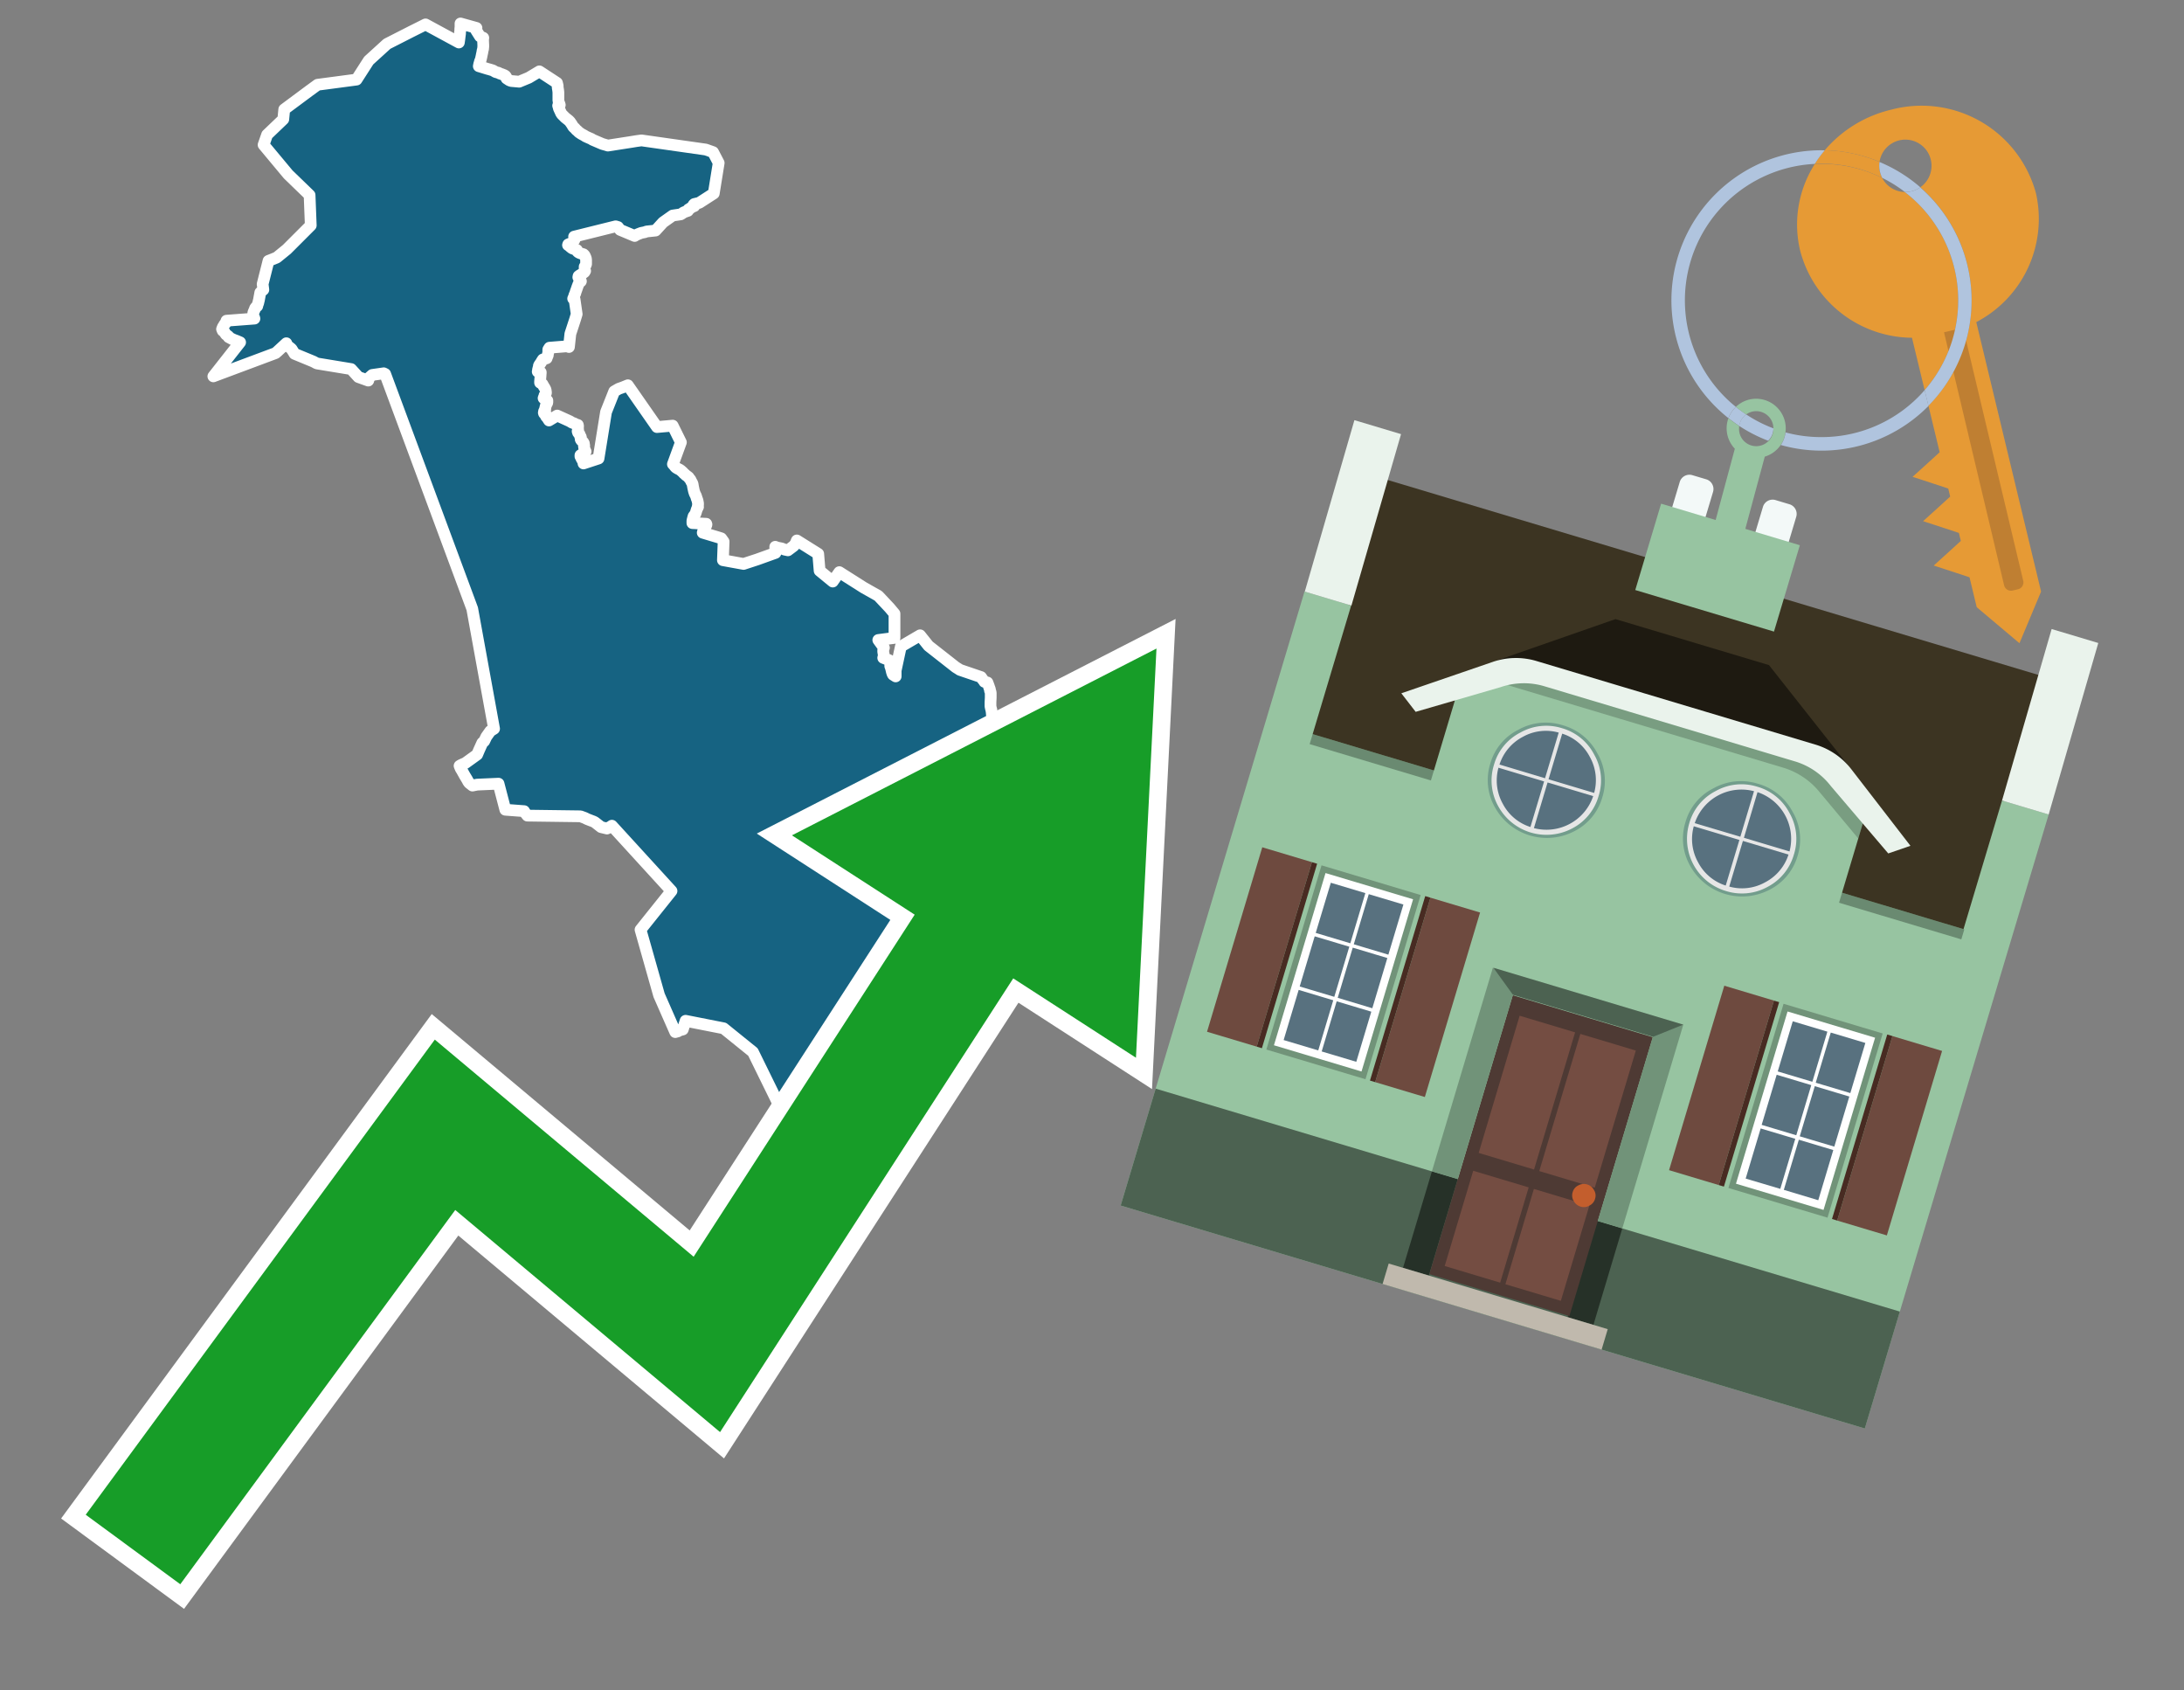<svg id="Text" xmlns="http://www.w3.org/2000/svg" width="93.05" height="72" viewBox="0 0 93.05 72"><rect x="0" y="0" width="93.05" height="72" fill="#808080" stroke="none"/><polygon points="13.24,9.6 13.19,8.31 12.28,7.43 11.23,6.17 11.38,5.74 12.07,5.08 12.11,4.66 13.16,3.88 13.53,3.61 15.19,3.39 15.71,2.58 16.49,1.87 17.53,1.34 18.13,1.04 19.55,1.81 19.57,1.67 19.59,1.5 19.6,1.43 19.6,1.38 19.61,1.31 19.61,1.25 19.62,1.14 19.62,1.11 19.62,1.07 19.62,1 20.3,1.19 20.28,1.28 20.45,1.55 20.59,1.61 20.58,1.7 20.59,1.92 20.59,1.95 20.59,1.99 20.58,2.09 20.56,2.16 20.55,2.23 20.53,2.32 20.51,2.42 20.48,2.55 20.45,2.61 20.44,2.66 20.43,2.69 20.42,2.72 20.41,2.77 20.4,2.82 20.5,2.85 20.63,2.89 20.76,2.93 20.87,2.96 21,3 21.12,3.07 21.24,3.1 21.29,3.13 21.38,3.16 21.48,3.2 21.53,3.23 21.56,3.27 21.58,3.34 21.7,3.42 21.78,3.45 22.12,3.48 22.53,3.31 22.98,3.04 23.73,3.53 23.76,3.65 23.76,3.69 23.76,3.72 23.78,3.84 23.79,3.93 23.79,3.97 23.79,4.03 23.79,4.1 23.79,4.13 23.79,4.18 23.79,4.23 23.79,4.28 23.8,4.31 23.8,4.34 23.83,4.41 23.84,4.44 23.85,4.47 23.78,4.5 23.8,4.56 23.81,4.61 23.86,4.72 23.88,4.76 23.9,4.81 23.94,4.87 23.97,4.9 24.02,4.95 24.08,5.01 24.23,5.13 24.28,5.18 24.35,5.28 24.37,5.31 24.41,5.38 24.44,5.42 24.48,5.45 24.56,5.54 24.6,5.57 24.67,5.64 24.72,5.67 24.76,5.7 24.89,5.77 24.95,5.81 25.06,5.86 25.2,5.92 25.24,5.95 25.52,6.07 25.59,6.1 25.66,6.13 25.9,6.2 26.93,6.04 27.11,6.01 27.33,5.98 30.07,6.37 30.38,6.48 30.62,6.94 30.41,8.24 29.79,8.64 29.58,8.69 29.55,8.72 29.57,8.75 29.58,8.78 29.5,8.81 29.45,8.84 29.4,8.88 29.33,8.92 29.33,8.95 29.31,8.98 29.22,9.01 29.12,9.05 29.08,9.08 29,9.13 28.66,9.18 28.25,9.47 27.93,9.82 27.55,9.86 27.47,9.89 27.32,9.92 27.19,9.97 27.08,10.02 27.04,10.05 26.42,9.79 26.39,9.75 26.36,9.71 26.33,9.67 26.23,9.64 24.46,10.08 24.49,10.11 24.5,10.14 24.49,10.17 24.48,10.2 24.45,10.26 24.41,10.3 24.38,10.33 24.33,10.36 24.21,10.41 24.2,10.44 24.25,10.47 24.29,10.51 24.34,10.55 24.38,10.58 24.58,10.65 24.59,10.68 24.6,10.71 24.63,10.74 24.68,10.77 24.76,10.8 24.86,10.83 24.89,10.86 24.92,10.9 24.93,10.93 24.96,11 24.97,11.07 24.97,11.16 24.97,11.21 24.97,11.25 24.95,11.3 24.93,11.33 24.91,11.36 24.91,11.41 24.91,11.46 24.91,11.5 24.93,11.54 24.9,11.59 24.86,11.62 24.82,11.65 24.74,11.7 24.69,11.73 24.65,11.76 24.64,11.81 24.67,11.85 24.69,11.88 24.71,11.91 24.74,11.95 24.75,11.98 24.72,12.01 24.67,12.04 24.66,12.07 24.63,12.14 24.62,12.17 24.6,12.22 24.59,12.25 24.57,12.31 24.53,12.42 24.51,12.49 24.5,12.52 24.48,12.55 24.47,12.59 24.46,12.62 24.45,12.65 24.42,12.72 24.48,12.75 24.57,13.38 24.5,13.61 24.3,14.22 24.24,14.78 24.16,14.75 23.41,14.81 23.36,14.89 23.36,14.94 23.36,15.01 23.34,15.1 23.34,15.13 23.32,15.18 23.3,15.22 23.29,15.26 23.13,15.31 23.11,15.34 23.09,15.37 23.05,15.44 23,15.51 22.98,15.54 22.96,15.58 22.96,15.61 22.94,15.68 22.92,15.76 22.92,15.8 22.91,15.83 23.04,15.86 23.03,16 23.01,16.25 23.01,16.3 23.11,16.36 23.16,16.45 23.21,16.53 23.24,16.59 23.25,16.63 23.26,16.71 23.26,16.74 23.24,16.77 23.23,16.8 23.2,16.84 23.19,16.89 23.17,16.93 23.16,16.96 23.2,17 23.27,17.03 23.32,17.06 23.32,17.11 23.32,17.14 23.31,17.17 23.28,17.22 23.26,17.27 23.25,17.3 23.24,17.34 23.23,17.39 23.22,17.42 23.23,17.45 23.21,17.48 23.18,17.52 23.17,17.58 23.18,17.61 23.25,17.64 23.24,17.67 23.26,17.73 23.3,17.78 23.34,17.82 23.35,17.85 23.37,17.88 23.39,17.91 23.74,17.7 24.27,17.94 24.32,17.97 24.37,18 24.48,18.04 24.52,18.07 24.62,18.1 24.63,18.16 24.62,18.22 24.62,18.25 24.63,18.3 24.62,18.33 24.61,18.37 24.62,18.4 24.63,18.43 24.66,18.46 24.69,18.49 24.7,18.52 24.71,18.57 24.74,18.6 24.75,18.63 24.74,18.68 24.74,18.71 24.76,18.75 24.79,18.78 24.83,18.81 24.87,18.87 24.88,18.9 24.88,18.95 24.89,18.98 24.88,19.01 24.89,19.04 24.89,19.08 24.9,19.13 24.92,19.16 24.92,19.19 24.95,19.23 24.92,19.26 24.87,19.29 24.83,19.32 24.79,19.35 24.73,19.39 24.73,19.44 24.75,19.47 24.76,19.5 24.79,19.56 24.81,19.59 24.83,19.63 24.85,19.67 24.87,19.71 24.86,19.74 25.5,19.53 25.82,17.55 26.17,16.67 26.36,16.56 26.53,16.5 26.75,16.41 27.99,18.19 28.66,18.13 29.01,18.84 28.67,19.77 28.7,19.8 28.74,19.85 28.78,19.9 28.82,19.93 28.87,19.96 28.95,20 29.01,20.04 29.04,20.07 29.1,20.12 29.12,20.15 29.18,20.2 29.22,20.24 29.29,20.29 29.34,20.33 29.36,20.37 29.4,20.41 29.42,20.44 29.44,20.48 29.45,20.51 29.49,20.57 29.5,20.6 29.51,20.63 29.53,20.75 29.56,20.89 29.57,20.93 29.6,21.02 29.65,21.12 29.67,21.18 29.68,21.22 29.7,21.27 29.71,21.3 29.72,21.33 29.73,21.39 29.74,21.43 29.74,21.46 29.74,21.51 29.73,21.55 29.74,21.59 29.72,21.63 29.69,21.69 29.68,21.72 29.67,21.75 29.65,21.82 29.63,21.88 29.61,21.91 29.58,21.95 29.55,21.99 29.53,22.06 29.51,22.14 29.5,22.18 29.5,22.24 29.5,22.28 30.09,22.31 30.1,22.34 30.09,22.38 30.06,22.43 30.02,22.51 29.99,22.58 29.96,22.62 29.94,22.69 30.64,22.9 30.73,22.93 30.83,23.07 30.8,23.86 31.68,24.02 32.26,23.83 33.04,23.55 33.03,23.29 33.1,23.32 33.3,23.36 33.43,23.41 33.57,23.44 33.81,23.26 33.84,23.23 33.86,23.2 33.89,23.16 33.91,23.12 33.95,23.02 34.86,23.59 34.92,24.31 35.48,24.77 35.76,24.37 36.8,25.03 37.42,25.38 37.9,25.89 38.11,26.14 38.11,27.17 37.42,27.26 37.66,27.59 37.63,27.68 37.63,27.76 37.64,27.81 37.65,27.88 37.65,27.93 37.65,27.96 37.63,28.02 37.86,28.11 37.93,28.15 37.95,28.21 37.94,28.25 37.93,28.3 37.93,28.34 37.93,28.37 37.96,28.45 38,28.62 38.02,28.68 38.03,28.71 38.05,28.74 38.16,28.81 38.16,28.56 38.38,27.54 39.2,27.06 39.56,27.51 40.72,28.42 40.85,28.5 40.89,28.53 41.8,28.84 41.84,28.9 41.86,28.93 41.9,28.98 41.93,29.01 41.94,29.04 42.07,29.07 42.1,29.15 42.13,29.23 42.14,29.26 42.15,29.3 42.17,29.34 42.18,29.39 42.18,29.42 42.2,29.46 42.21,29.52 42.21,29.59 42.21,29.63 42.21,29.68 42.21,29.72 42.2,29.91 42.2,30 42.2,30.08 42.21,30.13 42.22,30.18 42.24,30.24 42.24,30.28 42.25,30.31 42.26,30.43 42.27,30.54 42.27,30.58 42.28,30.64 42.29,30.69 42.3,30.76 42.31,30.83 42.31,30.88 42.32,30.92 42.34,30.98 42.35,31.01 42.36,31.07 42.36,31.11 42.36,31.2 42.37,31.25 42.4,31.31 42.44,31.43 42.46,31.5 42.5,31.61 42.52,31.67 42.54,31.72 42.57,31.81 42.58,31.86 42.59,31.89 42.61,32 42.62,32.05 42.63,32.1 42.66,32.2 42.67,32.28 42.68,32.31 42.68,32.35 42.68,32.39 41.96,32.42 41.6,32.46 41.69,32.54 41.87,32.7 41.97,32.78 42.06,32.85 42.15,32.91 42.18,32.94 42.24,32.99 42.31,33.06 42.34,33.09 42.38,33.13 42.41,33.16 41.7,33.51 40.03,34.31 39.6,34.92 39.2,35.1 39.07,35.14 38.88,35.37 38.85,35.4 38.76,35.34 38.66,35.44 38.64,35.48 38.61,35.53 38.67,35.58 38.63,35.64 38.58,35.72 38.52,35.69 38.46,35.75 38.49,35.78 38.51,35.81 38.54,35.84 38.59,35.89 38.63,35.92 38.69,35.95 38.71,35.98 38.72,36.02 38.69,36.05 38.68,36.08 38.77,36.11 38.76,36.14 38.7,36.18 38.75,36.23 38.78,36.26 38.85,36.31 39.01,36.34 39.11,36.37 39.14,36.41 39.15,36.44 39.16,36.47 39.17,36.5 39.19,36.53 39.21,36.57 39.33,36.61 39.4,36.64 39.39,36.67 39.44,36.7 39.45,36.73 39.49,36.76 41.3,36.79 41.36,36.82 41.61,36.85 41.75,36.88 41.92,36.91 42,36.95 42.15,36.98 42.21,37.01 42.22,37.04 42.37,37.1 42.48,37.13 42.7,37.16 42.78,37.19 42.77,37.23 42.73,37.27 42.69,37.3 42.68,37.33 42.68,37.38 42.68,37.42 42.67,37.45 42.67,37.51 42.66,37.54 42.66,37.57 42.65,37.61 42.67,37.64 42.68,37.67 42.69,37.71 42.72,37.77 42.73,37.8 42.72,37.83 42.71,37.86 42.71,37.91 42.7,37.98 42.69,38.01 42.68,38.05 42.68,38.1 42.66,38.15 42.65,38.2 42.63,38.24 42.62,38.27 42.61,38.3 42.6,38.34 42.64,38.37 42.72,38.44 42.73,38.47 42.76,38.5 42.77,38.53 42.79,38.56 42.81,38.6 42.83,38.63 42.85,38.66 42.88,38.7 42.91,38.73 42.95,38.77 42.98,38.82 42.99,38.85 42.97,38.9 42.95,38.95 42.93,38.99 42.92,39.02 42.91,39.06 42.9,39.09 42.88,39.16 42.87,39.2 42.87,39.25 42.86,39.28 42.85,39.32 42.84,39.36 42.84,39.39 42.84,39.44 42.85,39.48 42.87,39.56 42.84,39.64 42.83,39.71 42.82,39.76 42.79,39.86 42.77,39.9 42.73,39.95 42.68,40 42.65,40.03 42.61,40.08 42.58,40.12 42.57,40.15 42.56,40.18 42.55,40.26 42.55,40.3 42.53,40.35 42.52,40.38 42.5,40.41 42.48,40.46 42.45,40.52 42.43,40.55 42.4,40.59 42.38,40.62 42.35,40.65 42.31,40.68 42.28,40.71 42.24,40.74 42.17,40.79 42.13,40.82 42.1,40.85 42.08,40.88 42.03,40.92 41.99,40.95 41.92,41.01 41.89,41.05 41.86,41.08 41.81,41.11 41.79,41.14 41.74,41.17 41.7,41.2 41.65,41.24 41.6,41.27 41.54,41.31 41.51,41.35 41.48,41.38 41.44,41.41 41.39,41.47 41.36,41.5 41.33,41.53 41.25,41.56 41.15,41.59 41.02,41.62 41.02,41.66 41.01,41.72 41,41.76 40.99,41.79 40.98,41.82 40.97,41.87 40.93,41.92 40.11,42.07 39.2,42.17 38.19,43.05 37.74,45.19 38,45.22 38.15,45.31 38.17,45.35 38.23,45.38 38.26,45.43 38.3,45.53 38.32,45.57 38.33,45.6 38.37,45.63 38.43,45.67 38.5,45.7 38.53,45.73 38.61,45.79 38.65,45.82 38.85,45.85 39.05,45.9 39.09,45.93 39.05,46.12 39.03,46.2 39.01,46.26 38.98,46.45 38.97,46.55 38.96,46.58 38.95,46.63 38.29,46.52 38.08,46.67 38.08,46.73 38.07,46.76 38.09,46.79 38.13,46.83 38.16,46.88 38.21,46.96 38.22,46.99 38.36,47.02 38.44,47.11 38.43,47.23 38.42,47.28 38.38,47.37 38.37,47.42 38.37,47.45 38.36,47.49 38.36,47.6 38.36,47.66 38.08,47.73 38.05,47.81 38.02,47.89 38,47.93 37.25,47.86 36.44,47.63 36.34,47.69 35.77,47.77 35.81,47.96 35.85,48.13 35.88,48.24 35.89,48.28 35.92,48.36 35.94,48.45 35.98,48.57 35.99,48.66 36,48.71 36,48.78 36,48.81 35.98,48.85 35.96,48.88 35.96,48.92 35.97,48.95 35.99,48.98 36.01,49.01 36.04,49.04 36.09,49.1 36.16,49.16 36.23,49.19 36.29,49.22 36.33,49.25 36.36,49.28 36.39,49.32 36.39,49.35 36.37,49.44 36.33,49.64 36.26,49.61 36.1,49.58 35.86,49.52 35.71,49.39 35.56,50.97 33.83,51 33.49,49.91 33.12,46.93 32.08,44.81 30.83,43.8 29.21,43.48 29.09,43.85 28.9,43.9 28.88,43.93 28.77,43.96 28.08,42.39 27.29,39.6 28.61,37.95 26.07,35.17 26.03,35.2 25.92,35.26 25.86,35.29 25.61,35.23 25.38,35.05 25.34,35.02 25.28,34.99 25.2,34.96 25.02,34.89 24.92,34.84 24.84,34.81 24.73,34.77 22.47,34.74 22.39,34.64 22.35,34.59 22.33,34.55 21.53,34.49 21.24,33.38 20.33,33.42 20.13,33.46 19.99,33.35 19.94,33.28 19.91,33.22 19.79,33.02 19.68,32.82 19.63,32.74 19.58,32.62 19.65,32.58 19.83,32.5 20.33,32.14 20.41,31.95 20.55,31.64 20.63,31.57 20.72,31.38 20.89,31.14 21.05,31.04 20.12,25.93 16.41,15.93 16.35,15.9 15.86,15.97 15.7,16.11 15.7,16.15 15.7,16.18 15.69,16.21 15.27,16.06 14.96,15.72 13.5,15.48 13.35,15.4 12.55,15.07 12.42,14.86 12.22,14.7 12.21,14.66 12.2,14.62 11.81,14.98 11.74,15.04 9.09,16.03 10.23,14.58 10.16,14.55 10.09,14.52 9.98,14.48 9.89,14.44 9.74,14.36 9.73,14.32 9.69,14.29 9.63,14.25 9.58,14.18 9.57,14.15 9.54,14.12 9.49,14.09 9.46,14.02 9.5,13.92 9.53,13.88 9.55,13.84 9.57,13.81 9.6,13.78 9.61,13.75 9.64,13.7 9.65,13.66 10.84,13.57 10.83,13.54 10.82,13.51 10.8,13.47 10.79,13.44 10.79,13.34 10.8,13.3 10.83,13.23 10.85,13.19 10.86,13.15 10.88,13.11 10.91,13.08 10.96,13.04 10.97,12.99 11,12.91 11.01,12.87 11.02,12.82 11.03,12.79 11.05,12.68 11.09,12.46 11.17,12.38 11.22,12.34 11.19,12.1 11.44,11.11 11.62,11.04 11.79,10.97 12.22,10.62 " fill="#166382" stroke="#fff" stroke-linejoin="round" stroke-width="0.5"/><polygon points="49.272 27.624 33.741 35.58 38.97 38.959 29.553 53.529 18.525 44.281 3.652 64.518 7.681 67.479 19.396 51.538 30.678 60.999 43.169 41.673 48.398 45.053 49.272 27.624" fill="none" stroke="#fff" stroke-miterlimit="10" stroke-width="1.5"/><polygon points="49.272 27.624 33.741 35.58 38.97 38.959 29.553 53.529 18.525 44.281 3.652 64.518 7.681 67.479 19.396 51.538 30.678 60.999 43.169 41.673 48.398 45.053 49.272 27.624" fill="#179d28"/><path d="M80.19,7.577a1.16,1.16,0,0,1-.094-.251,1.114,1.114,0,0,1-.018-.429A6.367,6.367,0,0,0,77.743,6.4a5.269,5.269,0,0,0-.423.577c.1,0,.192-.007.288-.007A5.794,5.794,0,0,1,80.19,7.577Z" fill="#e69a35"/><path d="M77.608,6.4A6.394,6.394,0,0,0,73.64,17.81a1.26,1.26,0,0,1,.317-.48A5.821,5.821,0,0,1,77.32,6.981a5.269,5.269,0,0,1,.423-.577Z" fill="#b0c4de"/><path d="M84.2,13.72a4.962,4.962,0,0,0,2.545-5.48,5.047,5.047,0,0,0-6.179-3.566A5.322,5.322,0,0,0,77.743,6.4a6.367,6.367,0,0,1,2.335.493,1.114,1.114,0,1,1,1.736,1.084,6.392,6.392,0,0,1,.347,9.3l.479,1.985-.438.4-.716.648.92.3.6.2.082.341-.438.4-.716.648.92.3.605.2.082.341-.438.4-.716.649.92.3.605.2.307,1.274,1.821,1.534.921-2.2Z" fill="#e69a35"/><path d="M81.154,8.179a1.115,1.115,0,0,1-.964-.6,5.794,5.794,0,0,0-2.582-.6c-.1,0-.192,0-.288.007a4.783,4.783,0,0,0-.625,3.685,4.962,4.962,0,0,0,4.765,3.715L82,16.617a5.82,5.82,0,0,0-.846-8.438Z" fill="#e69a35"/><path d="M74.1,18.142a6.386,6.386,0,0,0,1.232.63.73.73,0,0,0,.224-.527h0a5.783,5.783,0,0,1-1.159-.593A.733.733,0,0,0,74.1,18.142Z" fill="#b0c4de"/><path d="M74.4,17.652q-.228-.152-.44-.322a1.26,1.26,0,0,0-.317.48c.148.117.3.228.46.332A.733.733,0,0,1,74.4,17.652Z" fill="#b0c4de"/><path d="M74.824,16.984a1.257,1.257,0,0,0-.867.346c.141.114.288.222.44.322a.731.731,0,0,1,1.159.593h0a.732.732,0,1,1-1.463,0,.7.7,0,0,1,.007-.1c-.158-.1-.312-.215-.46-.332a1.258,1.258,0,0,0,.273,1.3l-.979,3.635,1.275.341.98-3.639a1.266,1.266,0,0,0,.681-.5,1.249,1.249,0,0,0,.2-.538,1.328,1.328,0,0,0,.012-.168A1.262,1.262,0,0,0,74.824,16.984Z" fill="#97c4a1"/><path d="M85.974,25.1l-.226.053a.3.3,0,0,1-.362-.223l-2.56-10.777.81-.193L86.2,24.736A.3.3,0,0,1,85.974,25.1Z" fill="#bf7f32"/><path d="M80.1,7.326a1.16,1.16,0,0,0,.094.251,5.833,5.833,0,0,1,.964.6,1.137,1.137,0,0,0,.287-.031,1.108,1.108,0,0,0,.373-.167A6.371,6.371,0,0,0,80.078,6.9,1.114,1.114,0,0,0,80.1,7.326Z" fill="#b0c4de"/><path d="M77.608,18.618a5.836,5.836,0,0,1-1.534-.2,1.24,1.24,0,0,1-.2.537,6.4,6.4,0,0,0,6.291-1.666L82,16.617A5.807,5.807,0,0,1,77.608,18.618Z" fill="#b0c4de"/><path d="M81.814,7.981a1.108,1.108,0,0,1-.373.167,1.137,1.137,0,0,1-.287.031A5.82,5.82,0,0,1,82,16.617l.161.667a6.392,6.392,0,0,0-.347-9.3Z" fill="#b0c4de"/><polygon points="83.79 39.753 55.78 31.364 58.988 20.404 86.964 28.783 83.79 39.753 83.79 39.753" fill="#3c3422" fill-rule="evenodd"/><polygon points="81.705 53.32 87.284 34.692 85.297 34.097 83.656 39.575 55.926 31.269 57.567 25.791 55.579 25.196 47.746 51.348 79.451 60.844 81.705 53.32" fill="#97c4a1" fill-rule="evenodd"/><rect x="69.522" y="21.148" width="0.444" height="28.983" transform="translate(15.592 92.226) rotate(-73.326)" opacity="0.3"/><polygon points="87.284 34.692 85.297 34.097 87.411 26.793 89.398 27.388 87.284 34.692 87.284 34.692" fill="#eaf3ec" fill-rule="evenodd"/><polygon points="57.578 25.794 55.591 25.199 57.705 17.896 59.692 18.491 57.578 25.794 57.578 25.794" fill="#eaf3ec" fill-rule="evenodd"/><polygon points="79.451 60.844 80.943 55.865 49.238 46.369 47.747 51.348 79.451 60.844 79.451 60.844" fill="#4c6251" fill-rule="evenodd"/><path d="M71.566,20.528l-.522,1.743,1.418.425.523-1.744a.432.432,0,0,0-.289-.536l-.593-.177A.431.431,0,0,0,71.566,20.528Z" fill="#f3f9f8" fill-rule="evenodd"/><path d="M75.111,21.589l-.522,1.743,1.418.425.522-1.743a.43.43,0,0,0-.289-.536l-.593-.178A.43.43,0,0,0,75.111,21.589Z" fill="#f3f9f8" fill-rule="evenodd"/><polygon points="75.368 28.329 68.829 26.37 63.807 28.121 78.733 32.591 75.368 28.329" fill="#1e1a11"/><polygon points="78.248 32.422 64.442 28.287 62.236 28.998 60.064 36.247 77.453 41.455 79.651 34.116 78.248 32.422" fill="#97c4a1"/><path d="M77.74,32.516S65.088,28.725,65,28.7l-.938.43,11.892,3.562a3.175,3.175,0,0,1,1.532,1l1.685,2.02.327-1.09Z" fill-rule="evenodd" opacity="0.2"/><path d="M77.35,31.716,65.458,28.154a3.041,3.041,0,0,0-1.854.037l-3.9,1.339.611.79,3.626-1.054a3.045,3.045,0,0,1,1.855-.037l10.673,3.2A3.028,3.028,0,0,1,78,33.477l2.45,2.874.945-.325-2.518-3.26A3.036,3.036,0,0,0,77.35,31.716Z" fill="#eaf3ec"/><polygon points="76.683 23.223 70.773 21.453 69.671 25.132 75.581 26.902 76.683 23.223 76.683 23.223" fill="#97c4a1" fill-rule="evenodd"/><g id="Symbol_9_0_Layer2_0_MEMBER_8_MEMBER_21_MEMBER_0_FILL" data-name="Symbol 9 0 Layer2 0 MEMBER 8 MEMBER 21 MEMBER 0 FILL"><path d="M66.584,30.892a2.39,2.39,0,0,0-1.891.189,2.317,2.317,0,0,0-1.2,1.448A2.345,2.345,0,0,0,63.7,34.4a2.528,2.528,0,0,0,3.367,1.008,2.339,2.339,0,0,0,1.2-1.447,2.313,2.313,0,0,0-.208-1.87A2.394,2.394,0,0,0,66.584,30.892Z" fill="#729d8c"/></g><g id="Symbol_9_0_Layer2_0_MEMBER_8_MEMBER_21_MEMBER_1_FILL" data-name="Symbol 9 0 Layer2 0 MEMBER 8 MEMBER 21 MEMBER 1 FILL"><path d="M66.547,31.016a2.241,2.241,0,0,0-1.769.185,2.213,2.213,0,0,0-1.127,1.376,2.239,2.239,0,0,0,.185,1.768,2.341,2.341,0,0,0,3.145.942,2.234,2.234,0,0,0,1.126-1.376,2.207,2.207,0,0,0-.185-1.768A2.237,2.237,0,0,0,66.547,31.016Z" fill="#e6e6e6"/></g><g id="Symbol_9_0_Layer2_0_MEMBER_8_MEMBER_21_MEMBER_2_MEMBER_0_FILL" data-name="Symbol 9 0 Layer2 0 MEMBER 8 MEMBER 21 MEMBER 2 MEMBER 0 FILL"><path d="M65.787,33.284,63.843,32.7a2.036,2.036,0,0,0,.186,1.539,2.015,2.015,0,0,0,1.175.986Z" fill="#58717f"/></g><g id="Symbol_9_0_Layer2_0_MEMBER_8_MEMBER_21_MEMBER_2_MEMBER_1_FILL" data-name="Symbol 9 0 Layer2 0 MEMBER 8 MEMBER 21 MEMBER 2 MEMBER 1 FILL"><path d="M65.827,33.148l.582-1.944a2.01,2.01,0,0,0-1.523.178,2.037,2.037,0,0,0-1,1.183Z" fill="#58717f"/></g><g id="Symbol_9_0_Layer2_0_MEMBER_8_MEMBER_21_MEMBER_2_MEMBER_2_FILL" data-name="Symbol 9 0 Layer2 0 MEMBER 8 MEMBER 21 MEMBER 2 MEMBER 2 FILL"><path d="M67.878,33.91l-1.943-.582-.582,1.944a2.1,2.1,0,0,0,2.525-1.362Z" fill="#58717f"/></g><g id="Symbol_9_0_Layer2_0_MEMBER_8_MEMBER_21_MEMBER_2_MEMBER_3_FILL" data-name="Symbol 9 0 Layer2 0 MEMBER 8 MEMBER 21 MEMBER 2 MEMBER 3 FILL"><path d="M66.558,31.249l-.582,1.943,1.943.582a2.031,2.031,0,0,0-.186-1.539A2.009,2.009,0,0,0,66.558,31.249Z" fill="#58717f"/></g><g id="Symbol_9_0_Layer2_0_MEMBER_8_MEMBER_21_MEMBER_0_FILL-2" data-name="Symbol 9 0 Layer2 0 MEMBER 8 MEMBER 21 MEMBER 0 FILL"><path d="M74.9,33.384a2.4,2.4,0,0,0-1.891.189,2.316,2.316,0,0,0-1.2,1.448,2.341,2.341,0,0,0,.209,1.87A2.527,2.527,0,0,0,75.387,37.9a2.345,2.345,0,0,0,1.2-1.447,2.314,2.314,0,0,0-.209-1.87A2.389,2.389,0,0,0,74.9,33.384Z" fill="#729d8c"/></g><g id="Symbol_9_0_Layer2_0_MEMBER_8_MEMBER_21_MEMBER_1_FILL-2" data-name="Symbol 9 0 Layer2 0 MEMBER 8 MEMBER 21 MEMBER 1 FILL"><path d="M74.867,33.508a2.239,2.239,0,0,0-1.768.185,2.21,2.21,0,0,0-1.127,1.376,2.316,2.316,0,0,0,1.564,2.883,2.261,2.261,0,0,0,1.765-.173A2.237,2.237,0,0,0,76.428,36.4a2.209,2.209,0,0,0-.185-1.769A2.239,2.239,0,0,0,74.867,33.508Z" fill="#e6e6e6"/></g><g id="Symbol_9_0_Layer2_0_MEMBER_8_MEMBER_21_MEMBER_2_MEMBER_0_FILL-2" data-name="Symbol 9 0 Layer2 0 MEMBER 8 MEMBER 21 MEMBER 2 MEMBER 0 FILL"><path d="M74.107,35.776l-1.943-.582a2.031,2.031,0,0,0,.186,1.539,2.009,2.009,0,0,0,1.175.986Z" fill="#58717f"/></g><g id="Symbol_9_0_Layer2_0_MEMBER_8_MEMBER_21_MEMBER_2_MEMBER_1_FILL-2" data-name="Symbol 9 0 Layer2 0 MEMBER 8 MEMBER 21 MEMBER 2 MEMBER 1 FILL"><path d="M74.148,35.64,74.73,33.7a2.1,2.1,0,0,0-2.525,1.362Z" fill="#58717f"/></g><g id="Symbol_9_0_Layer2_0_MEMBER_8_MEMBER_21_MEMBER_2_MEMBER_2_FILL-2" data-name="Symbol 9 0 Layer2 0 MEMBER 8 MEMBER 21 MEMBER 2 MEMBER 2 FILL"><path d="M76.2,36.4l-1.943-.582-.582,1.944a2.015,2.015,0,0,0,1.523-.178A2.036,2.036,0,0,0,76.2,36.4Z" fill="#58717f"/></g><g id="Symbol_9_0_Layer2_0_MEMBER_8_MEMBER_21_MEMBER_2_MEMBER_3_FILL-2" data-name="Symbol 9 0 Layer2 0 MEMBER 8 MEMBER 21 MEMBER 2 MEMBER 3 FILL"><path d="M74.879,33.741,74.3,35.684l1.943.582a2.1,2.1,0,0,0-1.361-2.525Z" fill="#58717f"/></g><polygon points="51.426 43.946 53.542 44.58 55.896 36.723 53.78 36.089 51.426 43.946 51.426 43.946" fill="#6e4a3f" fill-rule="evenodd"/><polygon points="53.542 44.58 53.764 44.647 56.117 36.789 55.896 36.723 53.542 44.58 53.542 44.58" fill="#482b22" fill-rule="evenodd"/><polygon points="60.706 46.726 58.59 46.092 60.943 38.235 63.059 38.868 60.706 46.726 60.706 46.726" fill="#6e4a3f" fill-rule="evenodd"/><polygon points="58.59 46.092 58.368 46.026 60.722 38.168 60.943 38.235 58.59 46.092 58.59 46.092" fill="#482b22" fill-rule="evenodd"/><rect x="53.146" y="39.209" width="8.19" height="4.408" transform="translate(1.145 84.365) rotate(-73.326)" fill="#719379"/><polygon points="60.205 38.304 56.474 37.187 54.277 44.522 58.008 45.639 60.205 38.304 60.205 38.304" fill="#fff" fill-rule="evenodd"/><path d="M59.792,38.527l-.64,2.136-1.474-.442.639-2.135,1.475.441Zm-1.621-.485-.64,2.136-1.474-.442L56.7,37.6l1.474.442Zm-2.158,1.84,1.475.441-.64,2.136-1.474-.441.639-2.136Zm-.683,2.282,1.474.441-.639,2.136L54.69,44.3l.64-2.135Zm.981,2.621.639-2.136,1.475.442-.64,2.135-1.474-.441Zm2.158-1.84L56.994,42.5l.64-2.136,1.474.442-.639,2.136Z" fill="#58717f" fill-rule="evenodd"/><polygon points="80.39 52.621 78.274 51.988 80.628 44.13 82.743 44.764 80.39 52.621 80.39 52.621" fill="#6e4a3f" fill-rule="evenodd"/><polygon points="78.274 51.988 78.053 51.921 80.406 44.064 80.628 44.13 78.274 51.988 78.274 51.988" fill="#482b22" fill-rule="evenodd"/><polygon points="71.111 49.842 73.227 50.476 75.58 42.619 73.464 41.985 71.111 49.842 71.111 49.842" fill="#6e4a3f" fill-rule="evenodd"/><polygon points="73.227 50.476 73.448 50.542 75.802 42.685 75.58 42.619 73.227 50.476 73.227 50.476" fill="#482b22" fill-rule="evenodd"/><rect x="72.83" y="45.105" width="8.19" height="4.408" transform="translate(9.534 107.426) rotate(-73.326)" fill="#719379"/><polygon points="76.159 43.083 79.889 44.2 77.692 51.535 73.962 50.418 76.159 43.083 76.159 43.083" fill="#fff" fill-rule="evenodd"/><path d="M76.381,43.5l1.475.442-.64,2.135-1.475-.441.64-2.136ZM78,43.981l1.474.442-.64,2.136-1.474-.442L78,43.981Zm.791,2.724-.64,2.135L76.679,48.4l.64-2.136,1.474.442Zm-.684,2.282-.639,2.135L76,50.68l.64-2.135,1.474.442Zm-2.26,1.65L74.375,50.2l.639-2.135,1.475.441-.64,2.136Zm-.791-2.724.64-2.135,1.474.441-.639,2.136-1.475-.442Z" fill="#58717f" fill-rule="evenodd"/><polygon points="67.888 56.431 69.118 52.323 68.019 51.994 66.789 56.102 67.888 56.431 67.888 56.431" fill="#263128" fill-rule="evenodd"/><polygon points="60.877 54.331 62.108 50.223 61.007 49.894 59.776 54.002 60.877 54.331 60.877 54.331" fill="#263128" fill-rule="evenodd"/><g id="Symbol_9_0_Layer2_0_MEMBER_8_MEMBER_12_MEMBER_0_FILL" data-name="Symbol 9 0 Layer2 0 MEMBER 8 MEMBER 12 MEMBER 0 FILL"><path d="M70.418,44.178l-5.965-1.786L60.9,54.27l5.964,1.786Z" fill="#4e3a34"/></g><g id="Symbol_9_0_Layer2_0_MEMBER_8_MEMBER_12_MEMBER_1_MEMBER_0_FILL" data-name="Symbol 9 0 Layer2 0 MEMBER 8 MEMBER 12 MEMBER 1 MEMBER 0 FILL"><path d="M65.358,49.815l1.75-5.843-2.363-.708L63,49.107Z" fill="#744d42"/></g><g id="Symbol_9_0_Layer2_0_MEMBER_8_MEMBER_12_MEMBER_1_MEMBER_1_FILL" data-name="Symbol 9 0 Layer2 0 MEMBER 8 MEMBER 12 MEMBER 1 MEMBER 1 FILL"><path d="M67.331,44.039l-1.75,5.842,2.364.708,1.75-5.842Z" fill="#744d42"/></g><g id="Symbol_9_0_Layer2_0_MEMBER_8_MEMBER_12_MEMBER_2_MEMBER_0_FILL" data-name="Symbol 9 0 Layer2 0 MEMBER 8 MEMBER 12 MEMBER 2 MEMBER 0 FILL"><path d="M63.915,54.633l1.215-4.058-2.363-.707-1.215,4.057Z" fill="#744d42"/></g><g id="Symbol_9_0_Layer2_0_MEMBER_8_MEMBER_12_MEMBER_2_MEMBER_1_FILL" data-name="Symbol 9 0 Layer2 0 MEMBER 8 MEMBER 12 MEMBER 2 MEMBER 1 FILL"><path d="M66.5,55.407l1.215-4.057-2.363-.708L64.138,54.7Z" fill="#744d42"/></g><g id="Symbol_9_0_Layer2_0_MEMBER_8_MEMBER_13_FILL" data-name="Symbol 9 0 Layer2 0 MEMBER 8 MEMBER 13 FILL"><path d="M67.959,51.058a.439.439,0,0,0-.045-.367.487.487,0,0,0-.669-.2.445.445,0,0,0-.239.282.457.457,0,0,0,.041.378.481.481,0,0,0,.293.242.459.459,0,0,0,.377-.042A.453.453,0,0,0,67.959,51.058Z" fill="#c35e2d"/></g><g id="Symbol_9_0_Layer2_0_MEMBER_8_MEMBER_14_FILL" data-name="Symbol 9 0 Layer2 0 MEMBER 8 MEMBER 14 FILL"><path d="M64.557,42.047l-.951-.833-2.6,8.68,1.1.329Z" fill="#719379"/></g><g id="Symbol_9_0_Layer2_0_MEMBER_8_MEMBER_15_FILL" data-name="Symbol 9 0 Layer2 0 MEMBER 8 MEMBER 15 FILL"><path d="M71.718,43.643l-1.2.19L68.072,52.01l1.046.313Z" fill="#719379"/></g><g id="Symbol_9_0_Layer2_0_MEMBER_8_MEMBER_16_FILL" data-name="Symbol 9 0 Layer2 0 MEMBER 8 MEMBER 16 FILL"><path d="M63.627,41.22l.836,1.156,5.961,1.786,1.294-.519Z" fill="#4c6251"/></g><polygon points="58.905 54.69 59.166 53.819 68.498 56.614 68.237 57.485 58.905 54.69 58.905 54.69" fill="#c0b9ad" fill-rule="evenodd"/></svg>